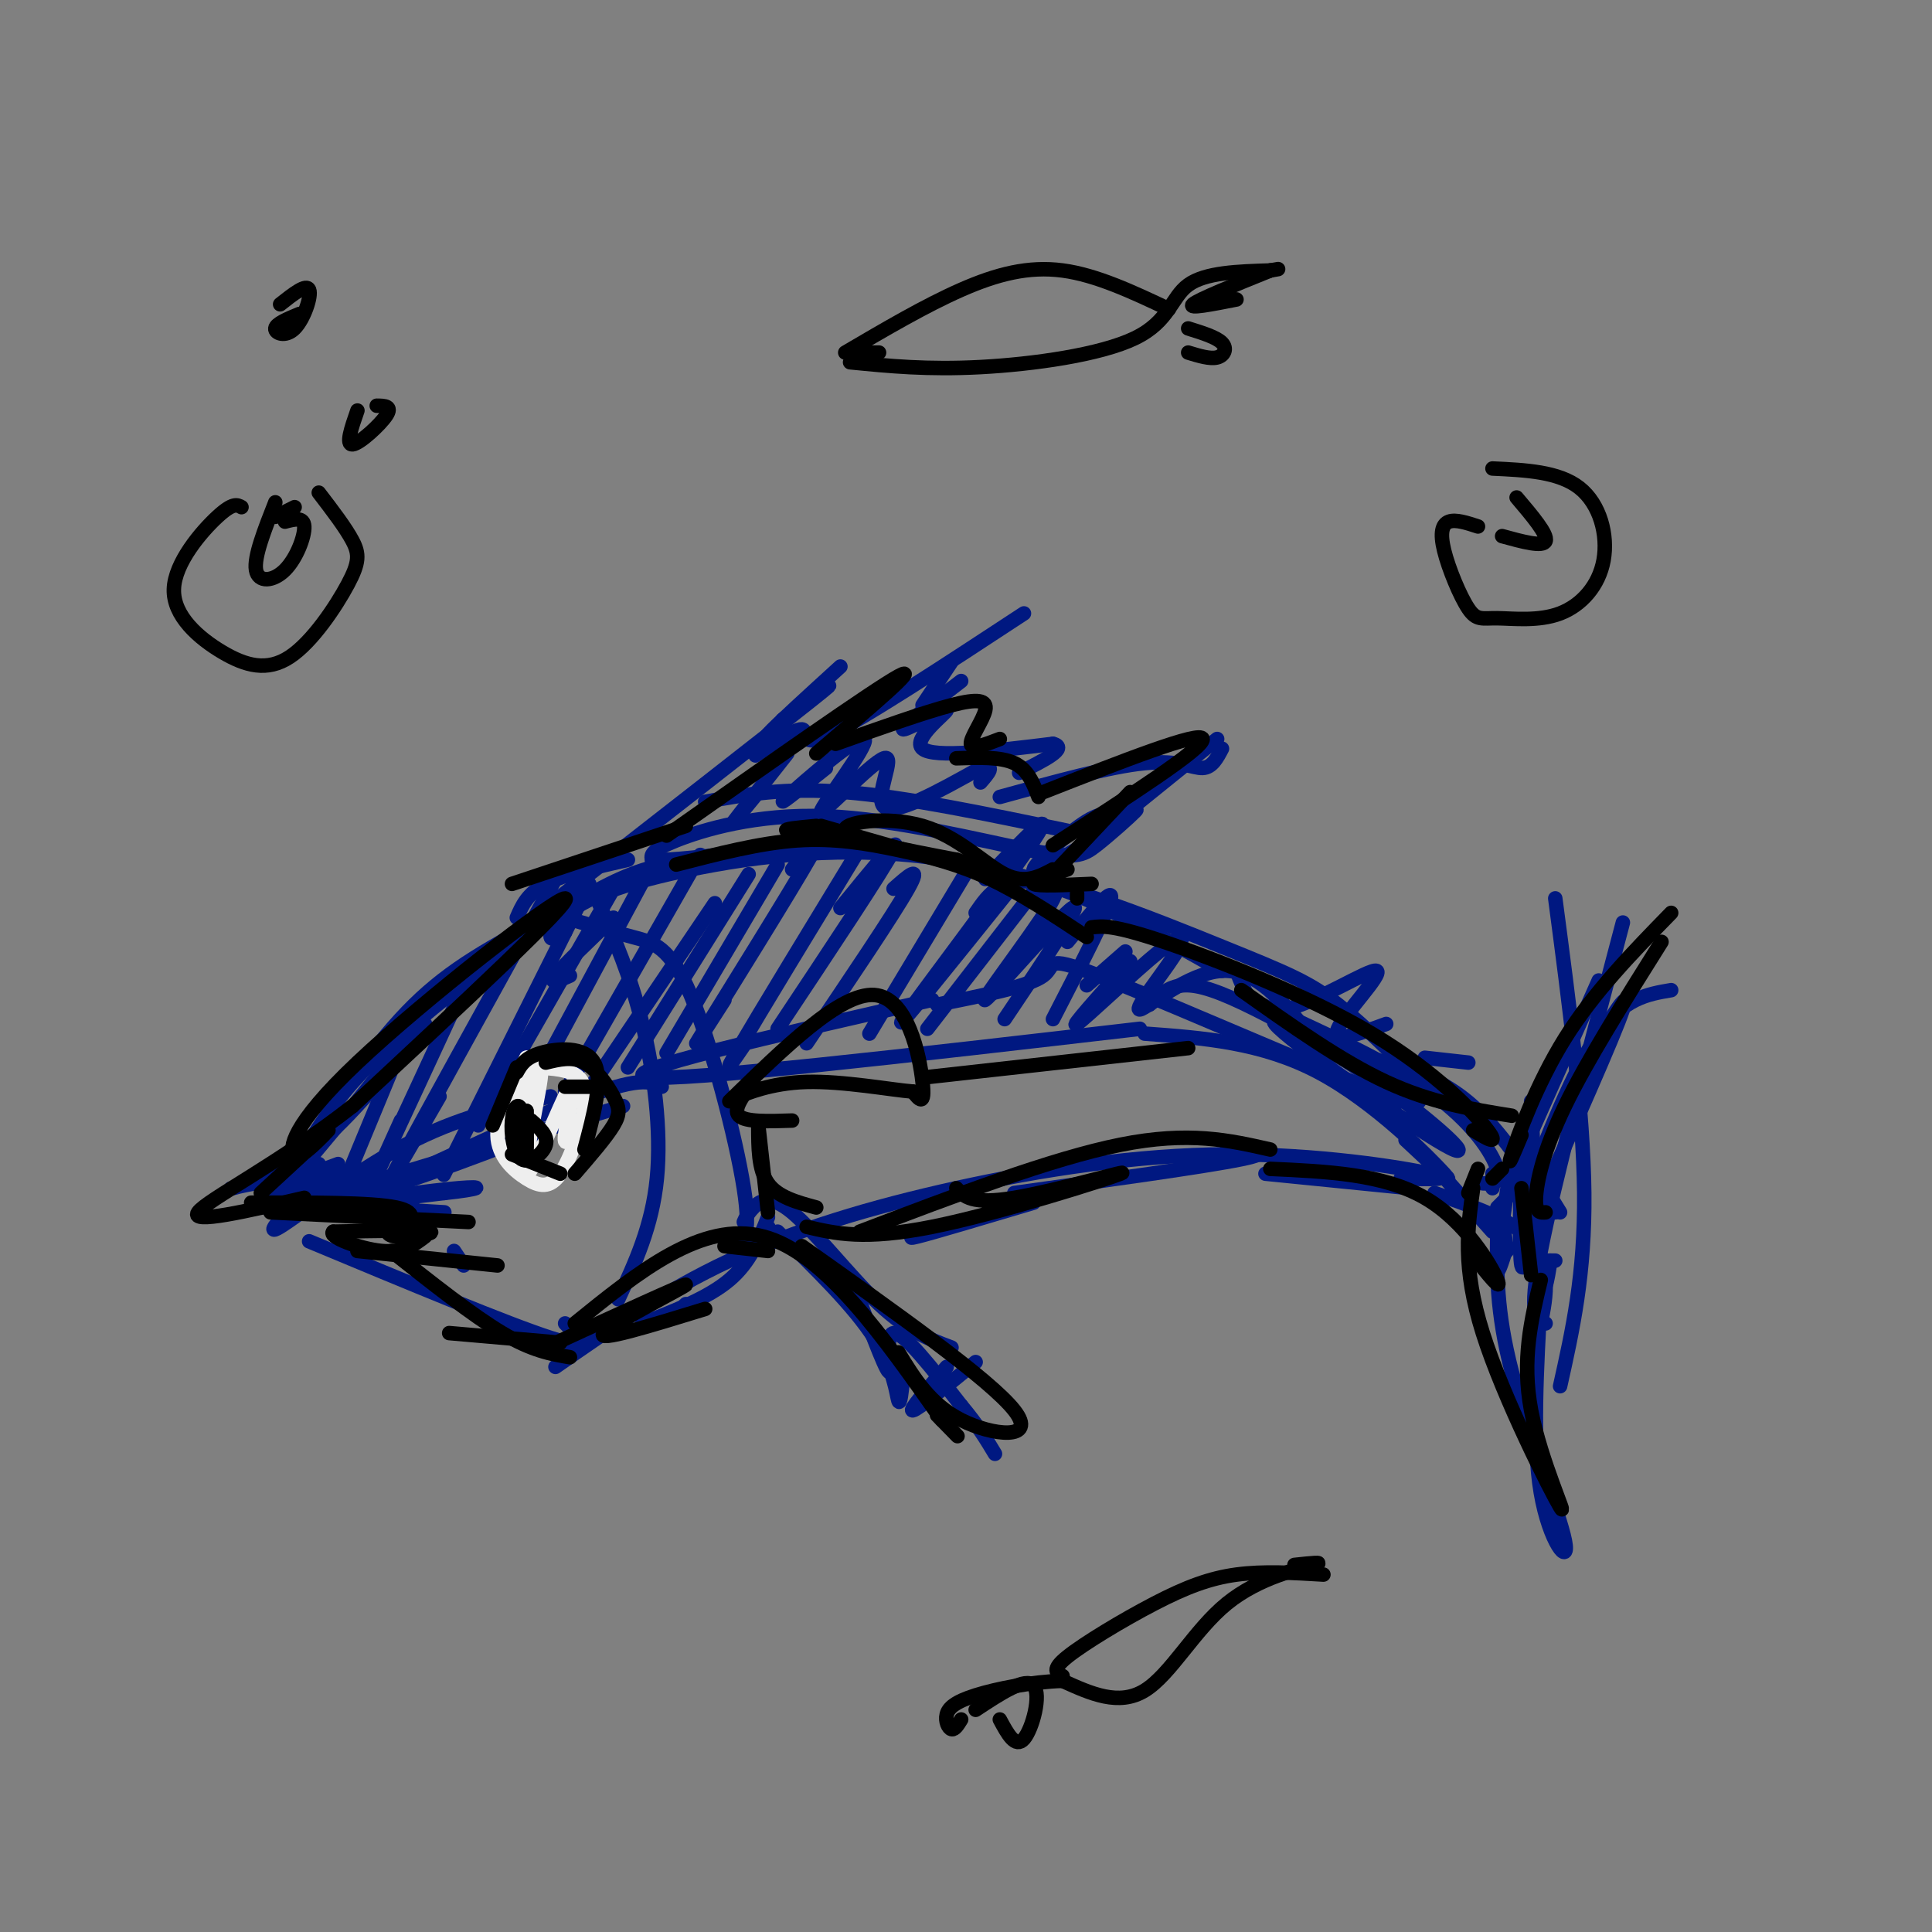 <svg viewBox='0 0 400 400' version='1.1' xmlns='http://www.w3.org/2000/svg' xmlns:xlink='http://www.w3.org/1999/xlink'><rect x="0" y="0" width="400" height="400" fill="#808080" stroke="none"/><g fill='none' stroke='rgb(0,24,129)' stroke-width='3' stroke-linecap='round' stroke-linejoin='round'><path d='M96,262c0.000,0.000 -2.000,-3.000 -2,-3'/><path d='M68,247c-2.177,1.308 -4.354,2.616 -5,1c-0.646,-1.616 0.239,-6.155 2,-11c1.761,-4.845 4.397,-9.997 14,-19c9.603,-9.003 26.172,-21.858 37,-29c10.828,-7.142 15.914,-8.571 21,-10'/><path d='M86,213c-12.408,15.507 -24.817,31.014 -26,31c-1.183,-0.014 8.858,-15.550 17,-26c8.142,-10.450 14.384,-15.813 25,-22c10.616,-6.187 25.604,-13.196 33,-16c7.396,-2.804 7.198,-1.402 7,0'/><path d='M122,184c-3.833,1.417 -7.667,2.833 -9,4c-1.333,1.167 -0.167,2.083 1,3'/><path d='M124,187c3.289,7.556 6.578,15.111 9,25c2.422,9.889 3.978,22.111 3,32c-0.978,9.889 -4.489,17.444 -8,25'/><path d='M64,257c20.583,8.583 41.167,17.167 50,20c8.833,2.833 5.917,-0.083 3,-3'/><path d='M117,190c4.899,1.446 9.798,2.893 14,4c4.202,1.107 7.708,1.875 12,12c4.292,10.125 9.369,29.607 11,40c1.631,10.393 -0.185,11.696 -2,13'/><path d='M142,270c0.000,0.000 -1.000,1.000 -1,1'/><path d='M133,274c6.833,-2.667 13.667,-5.333 18,-9c4.333,-3.667 6.167,-8.333 8,-13'/><path d='M118,202c-2.250,1.000 -4.500,2.000 -3,0c1.500,-2.000 6.750,-7.000 12,-12'/><path d='M117,193c-1.424,0.910 -2.848,1.820 -3,1c-0.152,-0.820 0.969,-3.372 5,-6c4.031,-2.628 10.972,-5.334 24,-8c13.028,-2.666 32.141,-5.292 53,-2c20.859,3.292 43.462,12.502 57,18c13.538,5.498 18.011,7.285 24,12c5.989,4.715 13.495,12.357 21,20'/><path d='M115,283c11.246,-7.842 22.491,-15.684 36,-22c13.509,-6.316 29.281,-11.105 47,-15c17.719,-3.895 37.386,-6.895 56,-7c18.614,-0.105 36.175,2.684 42,4c5.825,1.316 -0.088,1.158 -6,1'/><path d='M262,243c0.000,0.000 30.000,3.000 30,3'/><path d='M259,207c14.000,6.311 28.000,12.622 37,19c9.000,6.378 13.000,12.822 14,16c1.000,3.178 -1.000,3.089 -3,3'/><path d='M293,237c0.000,0.000 16.000,18.000 16,18'/><path d='M291,221c4.917,2.000 9.833,4.000 15,9c5.167,5.000 10.583,13.000 16,21'/><path d='M315,238c0.000,0.000 8.000,13.000 8,13'/><path d='M297,247c7.022,2.467 14.044,4.933 18,8c3.956,3.067 4.844,6.733 5,10c0.156,3.267 -0.422,6.133 -1,9'/><path d='M312,259c0.000,0.000 -1.000,-7.000 -1,-7'/><path d='M311,250c0.000,0.000 0.100,0.100 0.1,0.1'/><path d='M310,250c0.000,0.000 3.000,-3.000 3,-3'/><path d='M318,261c0.000,0.000 4.000,0.000 4,0'/><path d='M321,261c-0.667,4.250 -1.333,8.500 -2,3c-0.667,-5.500 -1.333,-20.750 -2,-36'/><path d='M322,186c2.917,22.083 5.833,44.167 6,61c0.167,16.833 -2.417,28.417 -5,40'/><path d='M315,239c0.000,0.000 16.000,-36.000 16,-36'/><path d='M336,191c-7.167,27.083 -14.333,54.167 -17,68c-2.667,13.833 -0.833,14.417 1,15'/><path d='M319,268c-0.875,15.327 -1.750,30.655 0,41c1.750,10.345 6.125,15.708 5,10c-1.125,-5.708 -7.750,-22.488 -11,-35c-3.250,-12.512 -3.125,-20.756 -3,-29'/><path d='M309,246c0.000,0.000 0.000,-3.000 0,-3'/><path d='M312,258c-1.083,3.500 -2.167,7.000 -2,4c0.167,-3.000 1.583,-12.500 3,-22'/><path d='M315,237c-0.250,11.417 -0.500,22.833 0,25c0.500,2.167 1.750,-4.917 3,-12'/><path d='M66,241c-1.333,1.000 -2.667,2.000 -2,2c0.667,0.000 3.333,-1.000 6,-2'/><path d='M68,244c-1.022,0.400 -2.044,0.800 -2,2c0.044,1.200 1.156,3.200 10,1c8.844,-2.200 25.422,-8.600 42,-15'/><path d='M85,212c0.000,0.000 -12.000,29.000 -12,29'/><path d='M98,200c-8.250,17.833 -16.500,35.667 -19,41c-2.500,5.333 0.750,-1.833 4,-9'/><path d='M115,182c-14.500,26.250 -29.000,52.500 -33,60c-4.000,7.500 2.500,-3.750 9,-15'/><path d='M122,183c-11.833,23.667 -23.667,47.333 -28,56c-4.333,8.667 -1.167,2.333 2,-4'/><path d='M127,184c0.000,0.000 -28.000,49.000 -28,49'/><path d='M136,177c0.000,0.000 -29.000,54.000 -29,54'/><path d='M145,177c0.000,0.000 -28.000,49.000 -28,49'/><path d='M148,187c0.000,0.000 -27.000,40.000 -27,40'/><path d='M155,181c0.000,0.000 -25.000,40.000 -25,40'/><path d='M161,179c0.000,0.000 -23.000,39.000 -23,39'/><path d='M164,180c4.222,-5.400 8.444,-10.800 4,-3c-4.444,7.800 -17.556,28.800 -22,36c-4.444,7.200 -0.222,0.600 4,-6'/><path d='M179,174c-11.000,18.083 -22.000,36.167 -26,43c-4.000,6.833 -1.000,2.417 2,-2'/><path d='M174,188c6.583,-8.083 13.167,-16.167 11,-12c-2.167,4.167 -13.083,20.583 -24,37'/><path d='M185,184c3.000,-2.667 6.000,-5.333 3,0c-3.000,5.333 -12.000,18.667 -21,32'/><path d='M201,179c0.000,0.000 -21.000,35.000 -21,35'/><path d='M204,182c7.733,-8.111 15.467,-16.222 10,-8c-5.467,8.222 -24.133,32.778 -27,37c-2.867,4.222 10.067,-11.889 23,-28'/><path d='M216,182c0.000,0.000 -24.000,31.000 -24,31'/><path d='M214,186c3.357,-2.006 6.714,-4.012 3,2c-3.714,6.012 -14.500,20.042 -13,19c1.500,-1.042 15.286,-17.155 18,-19c2.714,-1.845 -5.643,10.577 -14,23'/><path d='M221,195c4.750,-5.833 9.500,-11.667 9,-9c-0.500,2.667 -6.250,13.833 -12,25'/><path d='M225,204c0.000,0.000 8.000,-7.000 8,-7'/><path d='M234,199c-6.398,7.112 -12.796,14.223 -11,13c1.796,-1.223 11.785,-10.781 17,-15c5.215,-4.219 5.656,-3.100 3,1c-2.656,4.100 -8.407,11.181 -7,11c1.407,-0.181 9.974,-7.623 17,-8c7.026,-0.377 12.513,6.312 18,13'/><path d='M271,214c6.833,3.500 14.917,5.750 23,8'/><path d='M295,219c0.000,0.000 9.000,1.000 9,1'/><path d='M202,189c2.750,-4.000 5.500,-8.000 14,-6c8.500,2.000 22.750,10.000 37,18'/><path d='M107,190c1.083,-2.500 2.167,-5.000 6,-7c3.833,-2.000 10.417,-3.500 17,-5'/><path d='M113,188c23.417,-18.250 46.833,-36.500 55,-43c8.167,-6.500 1.083,-1.250 -6,4'/><path d='M174,138c-6.500,5.917 -13.000,11.833 -15,14c-2.000,2.167 0.500,0.583 3,-1'/><path d='M160,154c-2.345,1.589 -4.690,3.179 -3,2c1.690,-1.179 7.417,-5.125 9,-5c1.583,0.125 -0.976,4.321 6,1c6.976,-3.321 23.488,-14.161 40,-25'/><path d='M197,137c0.000,0.000 -6.000,9.000 -6,9'/><path d='M199,141c-6.399,4.923 -12.798,9.845 -12,10c0.798,0.155 8.792,-4.458 9,-4c0.208,0.458 -7.369,5.988 -5,8c2.369,2.012 14.685,0.506 27,-1'/><path d='M218,154c3.333,0.833 -1.833,3.417 -7,6'/><path d='M207,165c11.422,-3.156 22.844,-6.311 30,-7c7.156,-0.689 10.044,1.089 12,1c1.956,-0.089 2.978,-2.044 4,-4'/><path d='M252,153c0.000,0.000 -26.000,21.000 -26,21'/><path d='M232,170c2.026,-1.542 4.052,-3.084 3,-2c-1.052,1.084 -5.182,4.793 -8,7c-2.818,2.207 -4.322,2.911 -14,1c-9.678,-1.911 -27.529,-6.438 -42,-7c-14.471,-0.562 -25.563,2.839 -31,5c-5.437,2.161 -5.218,3.080 -5,4'/><path d='M135,178c2.833,0.333 12.417,-0.833 22,-2'/><path d='M163,156c-5.000,6.333 -10.000,12.667 -11,14c-1.000,1.333 2.000,-2.333 5,-6'/><path d='M171,159c-5.580,4.464 -11.161,8.928 -8,6c3.161,-2.928 15.062,-13.249 16,-12c0.938,1.249 -9.089,14.067 -9,15c0.089,0.933 10.293,-10.018 13,-11c2.707,-0.982 -2.084,8.005 0,10c2.084,1.995 11.042,-3.003 20,-8'/><path d='M203,159c3.333,-0.833 1.667,1.083 0,3'/><path d='M114,227c-9.667,2.178 -19.333,4.356 -30,10c-10.667,5.644 -22.333,14.756 -26,17c-3.667,2.244 0.667,-2.378 5,-7'/><path d='M74,242c-9.089,1.778 -18.178,3.556 -16,4c2.178,0.444 15.622,-0.444 22,0c6.378,0.444 5.689,2.222 5,4'/><path d='M315,249c5.417,-13.833 10.833,-27.667 16,-35c5.167,-7.333 10.083,-8.167 15,-9'/><path d='M328,220c4.917,-8.250 9.833,-16.500 8,-11c-1.833,5.500 -10.417,24.750 -19,44'/><path d='M256,201c1.780,4.649 3.560,9.298 10,8c6.440,-1.298 17.542,-8.542 19,-8c1.458,0.542 -6.726,8.869 -8,12c-1.274,3.131 4.363,1.065 10,-1'/><path d='M159,254c0.000,0.000 0.100,0.100 0.1,0.1'/><path d='M154,253c0.387,-0.869 0.774,-1.738 2,-3c1.226,-1.262 3.292,-2.917 8,1c4.708,3.917 12.060,13.405 18,19c5.940,5.595 10.470,7.298 15,9'/><path d='M161,255c7.911,7.733 15.822,15.467 20,22c4.178,6.533 4.622,11.867 5,13c0.378,1.133 0.689,-1.933 1,-5'/><path d='M176,264c3.578,9.667 7.156,19.333 8,20c0.844,0.667 -1.044,-7.667 1,-8c2.044,-0.333 8.022,7.333 14,15'/><path d='M199,291c3.500,4.167 5.250,7.083 7,10'/><path d='M196,283c-4.000,4.583 -8.000,9.167 -7,9c1.000,-0.167 7.000,-5.083 13,-10'/><path d='M194,254c-3.667,1.417 -7.333,2.833 -4,2c3.333,-0.833 13.667,-3.917 24,-7'/><path d='M76,245c0.000,0.000 53.000,-16.000 53,-16'/><path d='M237,214c12.133,0.889 24.267,1.778 36,8c11.733,6.222 23.067,17.778 26,21c2.933,3.222 -2.533,-1.889 -8,-7'/><path d='M238,208c1.930,-1.891 3.859,-3.782 7,-4c3.141,-0.218 7.492,1.239 15,5c7.508,3.761 18.172,9.828 28,17c9.828,7.172 18.820,15.448 11,11c-7.820,-4.448 -32.452,-21.621 -35,-25c-2.548,-3.379 16.986,7.034 25,12c8.014,4.966 4.507,4.483 1,4'/><path d='M290,228c-12.845,-4.905 -45.458,-19.167 -60,-25c-14.542,-5.833 -11.012,-3.238 -14,-1c-2.988,2.238 -12.494,4.119 -22,6'/><path d='M193,207c-33.083,7.500 -66.167,15.000 -59,16c7.167,1.000 54.583,-4.500 102,-10'/><path d='M137,225c-2.311,-1.133 -4.622,-2.267 -18,3c-13.378,5.267 -37.822,16.933 -47,21c-9.178,4.067 -3.089,0.533 3,-3'/><path d='M77,244c-2.833,2.250 -5.667,4.500 -6,5c-0.333,0.500 1.833,-0.750 4,-2'/><path d='M78,241c0.000,0.000 -11.000,5.000 -11,5'/><path d='M88,212c-8.329,10.506 -16.657,21.011 -25,27c-8.343,5.989 -16.700,7.461 -15,7c1.700,-0.461 13.458,-2.855 14,-2c0.542,0.855 -10.131,4.959 -7,6c3.131,1.041 20.065,-0.979 37,-3'/><path d='M92,247c7.726,-0.845 8.542,-1.458 3,-1c-5.542,0.458 -17.440,1.988 -19,3c-1.560,1.012 7.220,1.506 16,2'/><path d='M254,238c5.167,0.250 10.333,0.500 3,2c-7.333,1.500 -27.167,4.250 -47,7'/><path d='M232,170c-1.467,-1.244 -2.933,-2.489 -7,0c-4.067,2.489 -10.733,8.711 -11,10c-0.267,1.289 5.867,-2.356 12,-6'/><path d='M221,172c-16.750,-3.500 -33.500,-7.000 -46,-8c-12.500,-1.000 -20.750,0.500 -29,2'/></g>
<g fill='none' stroke='rgb(238,238,238)' stroke-width='3' stroke-linecap='round' stroke-linejoin='round'><path d='M108,221c3.776,0.034 7.553,0.068 10,1c2.447,0.932 3.565,2.761 3,7c-0.565,4.239 -2.811,10.889 -5,14c-2.189,3.111 -4.320,2.684 -7,1c-2.680,-1.684 -5.909,-4.624 -6,-9c-0.091,-4.376 2.954,-10.188 6,-16'/><path d='M109,219c-2.333,6.917 -4.667,13.833 -5,15c-0.333,1.167 1.333,-3.417 3,-8'/><path d='M111,219c-2.960,10.112 -5.921,20.225 -5,18c0.921,-2.225 5.722,-16.787 6,-15c0.278,1.787 -3.967,19.922 -3,21c0.967,1.078 7.145,-14.902 9,-18c1.855,-3.098 -0.613,6.686 -1,10c-0.387,3.314 1.306,0.157 3,-3'/><path d='M120,232c0.500,-0.500 0.250,-0.250 0,0'/></g>
<g fill='none' stroke='rgb(0,0,0)' stroke-width='3' stroke-linecap='round' stroke-linejoin='round'><path d='M110,232c1.759,1.568 3.519,3.135 3,5c-0.519,1.865 -3.316,4.027 -5,3c-1.684,-1.027 -2.256,-5.244 -2,-8c0.256,-2.756 1.338,-4.050 2,-2c0.662,2.050 0.903,7.443 1,8c0.097,0.557 0.048,-3.721 0,-8'/><path d='M109,230c0.000,-0.333 0.000,2.833 0,6'/><path d='M102,233c0.000,0.000 5.000,-12.000 5,-12'/><path d='M107,222c0.844,-1.511 1.689,-3.022 5,-4c3.311,-0.978 9.089,-1.422 11,2c1.911,3.422 -0.044,10.711 -2,18'/><path d='M106,239c0.000,0.000 10.000,4.000 10,4'/><path d='M67,235c0.000,0.000 -13.000,12.000 -13,12'/><path d='M52,249c12.458,-0.030 24.917,-0.060 30,1c5.083,1.060 2.792,3.208 1,4c-1.792,0.792 -3.083,0.226 -3,0c0.083,-0.226 1.542,-0.113 3,0'/><path d='M74,259c0.000,0.000 29.000,3.000 29,3'/><path d='M119,274c13.167,-10.667 26.333,-21.333 39,-18c12.667,3.333 24.833,20.667 37,38'/><path d='M195,294c6.000,6.167 2.500,2.583 -1,-1'/><path d='M166,258c19.511,13.822 39.022,27.644 44,34c4.978,6.356 -4.578,5.244 -11,2c-6.422,-3.244 -9.711,-8.622 -13,-14'/><path d='M151,228c11.511,-11.244 23.022,-22.489 30,-22c6.978,0.489 9.422,12.711 10,18c0.578,5.289 -0.711,3.644 -2,2'/><path d='M189,226c-4.417,-0.345 -14.458,-2.208 -22,-2c-7.542,0.208 -12.583,2.488 -14,3c-1.417,0.512 0.792,-0.744 3,-2'/><path d='M156,224c-2.167,2.833 -4.333,5.667 -3,7c1.333,1.333 6.167,1.167 11,1'/><path d='M157,233c0.000,4.583 0.000,9.167 2,12c2.000,2.833 6.000,3.917 10,5'/><path d='M150,258c0.000,0.000 9.000,1.000 9,1'/><path d='M157,233c0.000,0.000 2.000,18.000 2,18'/><path d='M106,183c0.000,0.000 36.000,-12.000 36,-12'/><path d='M138,173c21.417,-15.083 42.833,-30.167 48,-33c5.167,-2.833 -5.917,6.583 -17,16'/><path d='M173,154c9.226,-3.280 18.452,-6.560 24,-8c5.548,-1.440 7.417,-1.042 7,1c-0.417,2.042 -3.119,5.726 -3,7c0.119,1.274 3.060,0.137 6,-1'/><path d='M140,179c8.637,-2.232 17.274,-4.464 25,-5c7.726,-0.536 14.542,0.625 21,2c6.458,1.375 12.560,2.964 19,6c6.440,3.036 13.220,7.518 20,12'/><path d='M226,192c2.208,-0.286 4.417,-0.571 15,3c10.583,3.571 29.542,11.000 43,19c13.458,8.000 21.417,16.571 24,20c2.583,3.429 -0.208,1.714 -3,0'/><path d='M257,205c10.333,7.333 20.667,14.667 30,19c9.333,4.333 17.667,5.667 26,7'/><path d='M315,235c-1.578,3.778 -3.156,7.556 -2,4c1.156,-3.556 5.044,-14.444 11,-24c5.956,-9.556 13.978,-17.778 22,-26'/><path d='M344,195c-7.733,12.311 -15.467,24.622 -20,34c-4.533,9.378 -5.867,15.822 -6,19c-0.133,3.178 0.933,3.089 2,3'/><path d='M315,246c0.000,0.000 2.000,18.000 2,18'/><path d='M319,265c-1.988,8.256 -3.976,16.512 -2,27c1.976,10.488 7.917,23.208 6,20c-1.917,-3.208 -11.690,-22.345 -16,-36c-4.310,-13.655 -3.155,-21.827 -2,-30'/><path d='M304,247c0.000,0.000 2.000,-5.000 2,-5'/><path d='M311,242c0.000,0.000 -2.000,2.000 -2,2'/><path d='M305,260c3.067,3.867 6.133,7.733 5,5c-1.133,-2.733 -6.467,-12.067 -15,-17c-8.533,-4.933 -20.267,-5.467 -32,-6'/><path d='M263,238c-8.417,-1.917 -16.833,-3.833 -31,-1c-14.167,2.833 -34.083,10.417 -54,18'/><path d='M167,254c5.994,1.405 11.988,2.810 26,0c14.012,-2.810 36.042,-9.833 39,-11c2.958,-1.167 -13.155,3.524 -22,5c-8.845,1.476 -10.423,-0.262 -12,-2'/><path d='M68,234c-2.887,2.994 -5.774,5.988 -7,5c-1.226,-0.988 -0.792,-5.958 13,-19c13.792,-13.042 40.940,-34.155 43,-34c2.060,0.155 -20.970,21.577 -44,43'/><path d='M73,229c-14.933,11.711 -30.267,19.489 -32,22c-1.733,2.511 10.133,-0.244 22,-3'/><path d='M56,251c0.000,0.000 41.000,2.000 41,2'/><path d='M81,253c-0.800,1.378 -1.600,2.756 1,3c2.600,0.244 8.600,-0.644 7,-1c-1.600,-0.356 -10.800,-0.178 -20,0'/><path d='M69,255c-1.289,1.022 5.489,3.578 10,4c4.511,0.422 6.756,-1.289 9,-3'/><path d='M81,259c8.417,6.667 16.833,13.333 23,17c6.167,3.667 10.083,4.333 14,5'/><path d='M93,276c0.000,0.000 23.000,2.000 23,2'/><path d='M113,279c14.600,-6.711 29.200,-13.422 29,-13c-0.200,0.422 -15.200,7.978 -17,10c-1.800,2.022 9.600,-1.489 21,-5'/><path d='M113,220c2.750,-0.673 5.500,-1.345 8,0c2.500,1.345 4.750,4.708 6,7c1.250,2.292 1.500,3.512 0,6c-1.500,2.488 -4.750,6.244 -8,10'/><path d='M117,225c0.000,0.000 5.000,0.000 5,0'/><path d='M223,186c0.000,0.000 0.000,-1.000 0,-1'/><path d='M226,183c-5.583,0.250 -11.167,0.500 -12,0c-0.833,-0.500 3.083,-1.750 7,-3'/><path d='M198,157c4.583,-0.167 9.167,-0.333 12,1c2.833,1.333 3.917,4.167 5,7'/><path d='M216,164c16.333,-6.417 32.667,-12.833 33,-11c0.333,1.833 -15.333,11.917 -31,22'/><path d='M234,164c0.000,0.000 -16.000,17.000 -16,17'/><path d='M218,180c-2.917,1.548 -5.833,3.095 -10,1c-4.167,-2.095 -9.583,-7.833 -17,-10c-7.417,-2.167 -16.833,-0.762 -16,1c0.833,1.762 11.917,3.881 23,6'/><path d='M198,178c5.889,1.778 9.111,3.222 4,2c-5.111,-1.222 -18.556,-5.111 -32,-9'/><path d='M176,173c-5.917,-0.333 -11.833,-0.667 -13,-1c-1.167,-0.333 2.417,-0.667 6,-1'/><path d='M220,347c-1.214,-0.625 -2.429,-1.250 1,-4c3.429,-2.750 11.500,-7.625 18,-11c6.500,-3.375 11.429,-5.250 17,-6c5.571,-0.750 11.786,-0.375 18,0'/><path d='M268,324c3.321,-0.357 6.643,-0.714 4,0c-2.643,0.714 -11.250,2.500 -18,8c-6.750,5.500 -11.643,14.714 -17,18c-5.357,3.286 -11.179,0.643 -17,-2'/><path d='M220,348c-6.333,0.182 -13.667,1.636 -18,3c-4.333,1.364 -5.667,2.636 -6,4c-0.333,1.364 0.333,2.818 1,3c0.667,0.182 1.333,-0.909 2,-2'/><path d='M202,354c5.178,-3.422 10.356,-6.844 12,-5c1.644,1.844 -0.244,8.956 -2,11c-1.756,2.044 -3.378,-0.978 -5,-4'/><path d='M182,73c0.000,0.000 -4.000,0.000 -4,0'/><path d='M175,73c8.289,-4.867 16.578,-9.733 24,-13c7.422,-3.267 13.978,-4.933 21,-4c7.022,0.933 14.511,4.467 22,8'/><path d='M176,75c8.018,0.792 16.036,1.583 27,1c10.964,-0.583 24.875,-2.542 32,-6c7.125,-3.458 7.464,-8.417 11,-11c3.536,-2.583 10.268,-2.792 17,-3'/><path d='M263,56c2.833,-0.500 1.417,-0.250 0,0'/><path d='M263,56c-7.417,3.000 -14.833,6.000 -16,7c-1.167,1.000 3.917,0.000 9,-1'/><path d='M246,68c2.933,0.911 5.867,1.822 7,3c1.133,1.178 0.467,2.622 -1,3c-1.467,0.378 -3.733,-0.311 -6,-1'/><path d='M66,102c2.795,3.651 5.590,7.301 7,10c1.410,2.699 1.434,4.446 -1,9c-2.434,4.554 -7.326,11.917 -12,15c-4.674,3.083 -9.129,1.888 -14,-1c-4.871,-2.888 -10.158,-7.470 -10,-13c0.158,-5.530 5.759,-12.009 9,-15c3.241,-2.991 4.120,-2.496 5,-2'/><path d='M78,84c1.644,0.022 3.289,0.044 2,2c-1.289,1.956 -5.511,5.844 -7,6c-1.489,0.156 -0.244,-3.422 1,-7'/><path d='M58,63c2.726,-2.155 5.452,-4.310 6,-3c0.548,1.310 -1.083,6.083 -3,8c-1.917,1.917 -4.119,0.976 -4,0c0.119,-0.976 2.560,-1.988 5,-3'/><path d='M57,104c-2.226,5.655 -4.452,11.310 -4,14c0.452,2.690 3.583,2.417 6,0c2.417,-2.417 4.119,-6.976 4,-9c-0.119,-2.024 -2.060,-1.512 -4,-1'/><path d='M57,107c0.000,0.000 4.000,-2.000 4,-2'/><path d='M309,97c6.864,0.319 13.728,0.638 18,4c4.272,3.362 5.953,9.765 5,15c-0.953,5.235 -4.540,9.300 -9,11c-4.460,1.700 -9.795,1.036 -13,1c-3.205,-0.036 -4.282,0.557 -6,-2c-1.718,-2.557 -4.078,-8.265 -5,-12c-0.922,-3.735 -0.406,-5.496 1,-6c1.406,-0.504 3.703,0.248 6,1'/><path d='M314,103c3.250,3.833 6.500,7.667 6,9c-0.500,1.333 -4.750,0.167 -9,-1'/><path d='M192,223c0.000,0.000 54.000,-6.000 54,-6'/></g>
</svg>